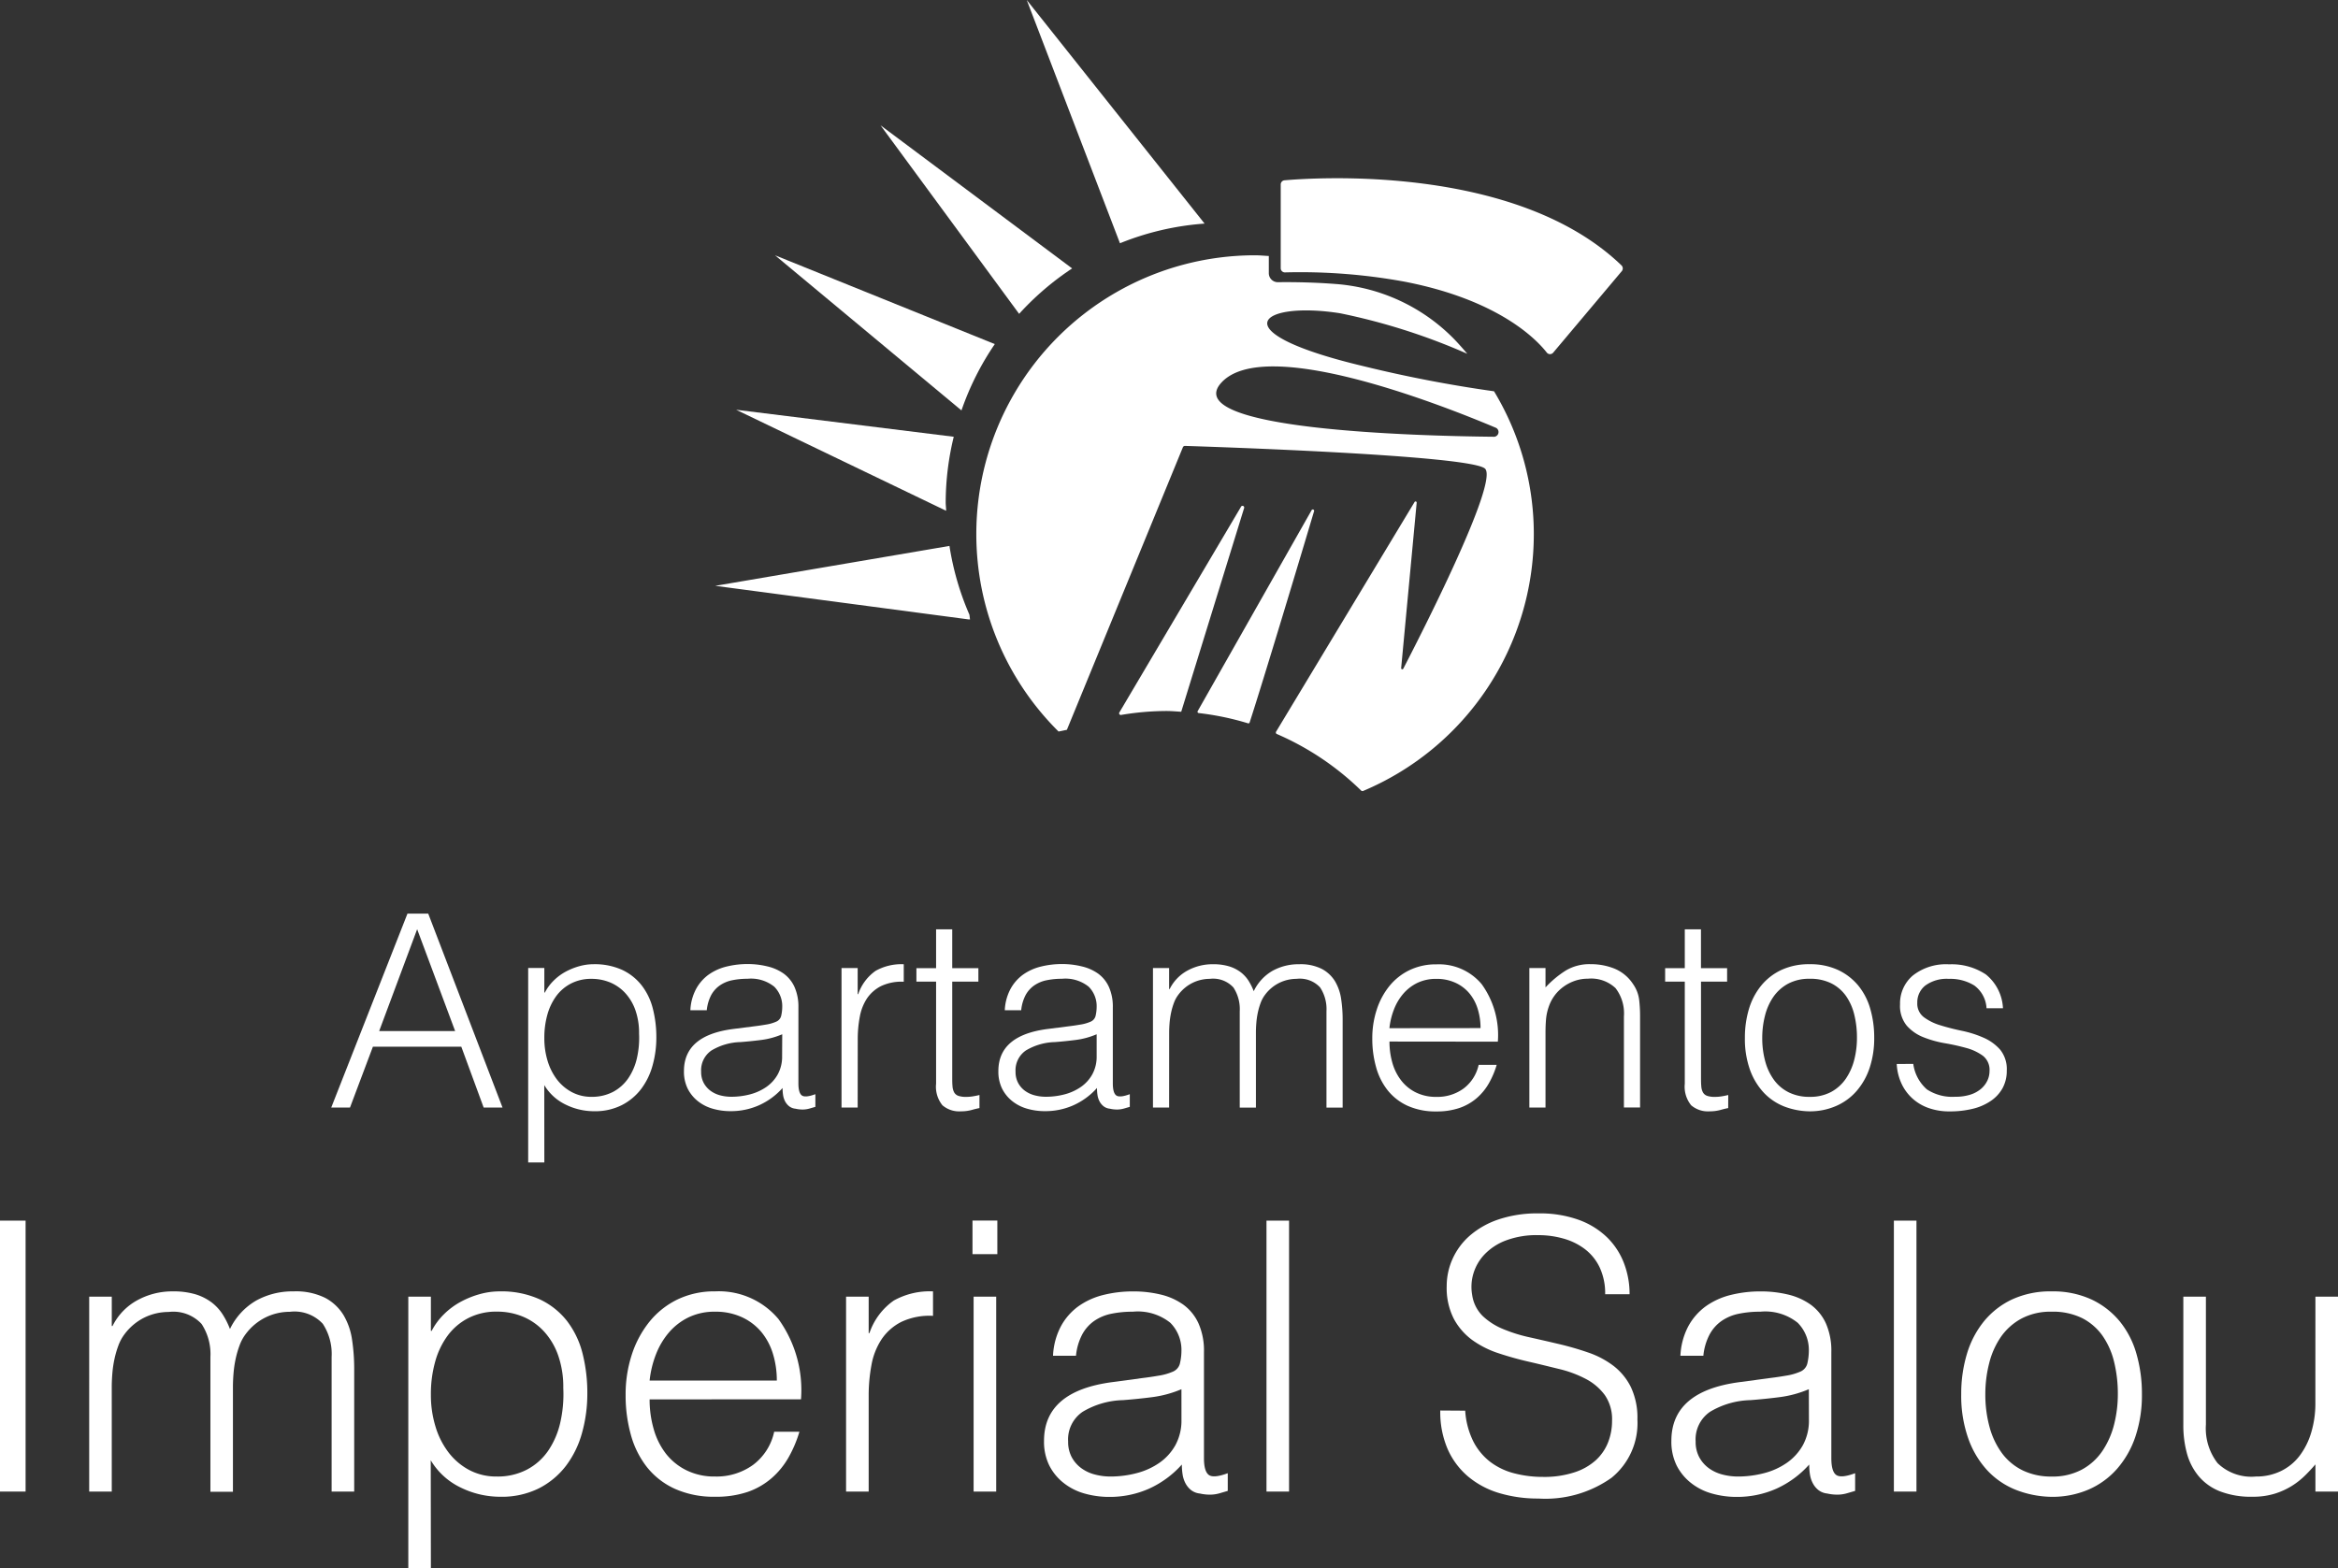 <svg xmlns="http://www.w3.org/2000/svg" width="97.56" height="65.457" viewBox="0 0 97.56 65.457">
  <rect x="0" y="0" width="97.56" height="65.457" fill="#333333" stroke="none"/>
  <g id="Grupo_241" data-name="Grupo 241" transform="translate(304.78 250.318)">
    <g id="Grupo_238" data-name="Grupo 238">
      <g id="Grupo_236" data-name="Grupo 236">
        <path id="Trazado_109" data-name="Trazado 109" d="M-261.936-250.318l3.89,10.153a11.6,11.6,0,0,1,3.531-.821Z" fill="#fff"/>
        <path id="Trazado_110" data-name="Trazado 110" d="M-260.042-239.115l-7.995-5.973,5.783,7.869A11.69,11.69,0,0,1-260.042-239.115Z" fill="#fff"/>
        <path id="Trazado_111" data-name="Trazado 111" d="M-272.44-239.663l7.78,6.474a11.643,11.643,0,0,1,1.391-2.768Z" fill="#fff"/>
        <path id="Trazado_112" data-name="Trazado 112" d="M-264.982-232.089l-9.081-1.127L-265.3-229c0-.12-.018-.237-.018-.358A11.657,11.657,0,0,1-264.982-232.089Z" fill="#fff"/>
        <path id="Trazado_113" data-name="Trazado 113" d="M-274.935-225.867l10.565,1.4h.067c-.011-.064-.015-.13-.025-.195a11.6,11.6,0,0,1-.833-2.871Z" fill="#fff"/>
      </g>
      <path id="Trazado_114" data-name="Trazado 114" d="M-239.968-235.6l2.861-3.4a.177.177,0,0,0-.011-.241c-4.39-4.23-12.806-3.662-14.062-3.552a.174.174,0,0,0-.158.173v3.5a.174.174,0,0,0,.178.171,24.107,24.107,0,0,1,4.963.382c3.958.76,5.541,2.425,5.962,2.965A.172.172,0,0,0-239.968-235.6Z" fill="#fff"/>
      <g id="Grupo_237" data-name="Grupo 237">
        <path id="Trazado_115" data-name="Trazado 115" d="M-250.052-229.019l-4.751,8.38a.055.055,0,0,0,.043.082,11.531,11.531,0,0,1,2.055.427.053.053,0,0,0,.069-.033c.567-1.74,2.2-7.168,2.688-8.814A.056.056,0,0,0-250.052-229.019Z" fill="#fff"/>
        <path id="Trazado_116" data-name="Trazado 116" d="M-253-229.159l-5.074,8.581a.07.07,0,0,0,.072.1,11.5,11.5,0,0,1,1.9-.165c.207,0,.408.02.612.031l2.624-8.5A.071.071,0,0,0-253-229.159Z" fill="#fff"/>
        <path id="Trazado_117" data-name="Trazado 117" d="M-248.858-237.243a26.128,26.128,0,0,1,5.306,1.691c-.192-.224-.385-.447-.593-.657a7.716,7.716,0,0,0-4.9-2.256c-.74-.057-1.541-.085-2.408-.075a.376.376,0,0,1-.382-.372v-.722c-.191-.009-.38-.029-.574-.029a11.631,11.631,0,0,0-11.631,11.632,11.593,11.593,0,0,0,3.432,8.245l.347-.072,4.84-11.791a.091.091,0,0,1,.089-.058c.937.029,11.867.383,12.514.944.611.53-2.748,7.085-3.406,8.354a.047.047,0,0,1-.088-.03l.647-6.9a.047.047,0,0,0-.087-.028l-5.793,9.609.021.065a11.661,11.661,0,0,1,3.556,2.384l.051.01a11.632,11.632,0,0,0,7.14-10.729,11.529,11.529,0,0,0-1.66-5.959,54.769,54.769,0,0,1-5.43-1.044C-253.953-236.476-252.194-237.769-248.858-237.243Zm6.44,5.154c-3.181-.031-13.236-.287-11.387-2.27,1.8-1.929,8.952.842,11.457,1.9A.2.2,0,0,1-242.418-232.089Z" fill="#fff"/>
      </g>
    </g>
    <g id="Grupo_239" data-name="Grupo 239">
      <path id="Trazado_118" data-name="Trazado 118" d="M-290.958-204.093l3.181-8.094h.866l3.1,8.094h-.787l-.933-2.54h-3.688l-.956,2.54Zm2-3.192h3.17l-1.585-4.25Z" fill="#fff"/>
      <path id="Trazado_119" data-name="Trazado 119" d="M-282.066-201.8h-.674v-8.117h.674v1.023h.023a1.972,1.972,0,0,1,.376-.506,2.2,2.2,0,0,1,.506-.371,2.776,2.776,0,0,1,.568-.225,2.22,2.22,0,0,1,.573-.079,2.781,2.781,0,0,1,1.2.236,2.236,2.236,0,0,1,.815.647,2.631,2.631,0,0,1,.467.972,4.789,4.789,0,0,1,.146,1.2,4.307,4.307,0,0,1-.157,1.169,2.892,2.892,0,0,1-.478.984,2.369,2.369,0,0,1-.81.675,2.471,2.471,0,0,1-1.152.253,2.679,2.679,0,0,1-1.186-.276,2.089,2.089,0,0,1-.894-.815Zm0-5.183a3.211,3.211,0,0,0,.135.939,2.436,2.436,0,0,0,.388.776,1.912,1.912,0,0,0,.618.528,1.718,1.718,0,0,0,.827.2,1.9,1.9,0,0,0,.9-.207,1.788,1.788,0,0,0,.635-.568,2.454,2.454,0,0,0,.36-.838,3.792,3.792,0,0,0,.09-1.028,2.872,2.872,0,0,0-.152-.973,2.07,2.07,0,0,0-.422-.714,1.8,1.8,0,0,0-.629-.444,2.011,2.011,0,0,0-.787-.152,1.812,1.812,0,0,0-.844.192,1.772,1.772,0,0,0-.618.522,2.4,2.4,0,0,0-.376.787A3.563,3.563,0,0,0-282.066-206.982Z" fill="#fff"/>
      <path id="Trazado_120" data-name="Trazado 120" d="M-273.274-207.488c.127-.015.279-.037.455-.067a1.7,1.7,0,0,0,.433-.124.355.355,0,0,0,.208-.264,1.678,1.678,0,0,0,.039-.343,1.149,1.149,0,0,0-.331-.849,1.548,1.548,0,0,0-1.119-.332,3.119,3.119,0,0,0-.641.062,1.39,1.39,0,0,0-.511.214,1.186,1.186,0,0,0-.36.4,1.718,1.718,0,0,0-.186.636h-.685a2.077,2.077,0,0,1,.236-.883,1.8,1.8,0,0,1,.523-.6,2.163,2.163,0,0,1,.742-.337,3.638,3.638,0,0,1,.894-.107,3.431,3.431,0,0,1,.826.1,1.933,1.933,0,0,1,.674.3,1.412,1.412,0,0,1,.45.557,2.017,2.017,0,0,1,.163.854v3.171q0,.393.141.5t.567-.05v.528l-.23.067a1.047,1.047,0,0,1-.3.045,1.324,1.324,0,0,1-.3-.034.509.509,0,0,1-.269-.106.669.669,0,0,1-.164-.2.847.847,0,0,1-.084-.259,1.891,1.891,0,0,1-.022-.3,2.916,2.916,0,0,1-.978.719,2.879,2.879,0,0,1-1.192.248,2.643,2.643,0,0,1-.736-.1,1.765,1.765,0,0,1-.624-.314,1.563,1.563,0,0,1-.428-.523,1.6,1.6,0,0,1-.157-.737q0-1.484,2.035-1.753Zm1.135.337a3.276,3.276,0,0,1-.865.236q-.439.057-.877.09a2.479,2.479,0,0,0-1.209.349,1,1,0,0,0-.433.888.967.967,0,0,0,.107.467,1,1,0,0,0,.281.326,1.193,1.193,0,0,0,.4.191,1.8,1.8,0,0,0,.467.061,3.082,3.082,0,0,0,.787-.1,2.145,2.145,0,0,0,.68-.31,1.561,1.561,0,0,0,.477-.528,1.527,1.527,0,0,0,.18-.759Z" fill="#fff"/>
      <path id="Trazado_121" data-name="Trazado 121" d="M-268.991-204.093h-.674v-5.823h.674v1.09h.023a1.949,1.949,0,0,1,.725-.972,2.2,2.2,0,0,1,1.175-.276v.731a1.982,1.982,0,0,0-.945.18,1.561,1.561,0,0,0-.59.517,2.051,2.051,0,0,0-.3.77,4.9,4.9,0,0,0-.085.928Z" fill="#fff"/>
      <path id="Trazado_122" data-name="Trazado 122" d="M-263.909-204.07c-.083.015-.191.041-.326.079a1.7,1.7,0,0,1-.45.056,1.07,1.07,0,0,1-.77-.253,1.232,1.232,0,0,1-.264-.9v-4.261h-.821v-.562h.821v-1.619h.674v1.619h1.091v.562h-1.091v3.991c0,.143,0,.266.011.371a.626.626,0,0,0,.068.259.325.325,0,0,0,.174.146.97.97,0,0,0,.332.044,1.727,1.727,0,0,0,.275-.022c.094-.015.186-.034.276-.056Z" fill="#fff"/>
      <path id="Trazado_123" data-name="Trazado 123" d="M-260.154-207.488c.127-.015.279-.037.455-.067a1.7,1.7,0,0,0,.433-.124.355.355,0,0,0,.208-.264,1.678,1.678,0,0,0,.039-.343,1.149,1.149,0,0,0-.331-.849,1.549,1.549,0,0,0-1.119-.332,3.119,3.119,0,0,0-.641.062,1.39,1.39,0,0,0-.511.214,1.175,1.175,0,0,0-.36.4,1.717,1.717,0,0,0-.186.636h-.685a2.078,2.078,0,0,1,.236-.883,1.8,1.8,0,0,1,.523-.6,2.163,2.163,0,0,1,.742-.337,3.632,3.632,0,0,1,.894-.107,3.431,3.431,0,0,1,.826.1,1.933,1.933,0,0,1,.674.3,1.412,1.412,0,0,1,.45.557,2.017,2.017,0,0,1,.163.854v3.171q0,.393.141.5t.567-.05v.528l-.23.067a1.047,1.047,0,0,1-.3.045,1.324,1.324,0,0,1-.3-.034.51.51,0,0,1-.269-.106.669.669,0,0,1-.164-.2.847.847,0,0,1-.084-.259,1.887,1.887,0,0,1-.022-.3,2.917,2.917,0,0,1-.978.719,2.879,2.879,0,0,1-1.192.248,2.643,2.643,0,0,1-.736-.1,1.764,1.764,0,0,1-.624-.314,1.563,1.563,0,0,1-.428-.523,1.6,1.6,0,0,1-.157-.737q0-1.484,2.035-1.753Zm1.135.337a3.276,3.276,0,0,1-.865.236q-.439.057-.877.09a2.479,2.479,0,0,0-1.209.349,1,1,0,0,0-.433.888.967.967,0,0,0,.107.467.985.985,0,0,0,.281.326,1.193,1.193,0,0,0,.405.191,1.8,1.8,0,0,0,.467.061,3.068,3.068,0,0,0,.786-.1,2.14,2.14,0,0,0,.681-.31,1.561,1.561,0,0,0,.477-.528,1.527,1.527,0,0,0,.18-.759Z" fill="#fff"/>
      <path id="Trazado_124" data-name="Trazado 124" d="M-255.995-204.093h-.674v-5.823h.674v.877h.023a1.77,1.77,0,0,1,.742-.77,2.171,2.171,0,0,1,1.057-.265,2.273,2.273,0,0,1,.686.09,1.567,1.567,0,0,1,.478.242,1.423,1.423,0,0,1,.326.354,2.463,2.463,0,0,1,.219.439,1.949,1.949,0,0,1,.781-.849,2.237,2.237,0,0,1,1.119-.276,1.963,1.963,0,0,1,.95.2,1.43,1.43,0,0,1,.545.517,2.018,2.018,0,0,1,.253.737,5.829,5.829,0,0,1,.062.854v3.676h-.675v-4.024a1.644,1.644,0,0,0-.264-.99,1.15,1.15,0,0,0-.984-.36,1.643,1.643,0,0,0-.714.164,1.642,1.642,0,0,0-.6.5,1.3,1.3,0,0,0-.186.343,2.851,2.851,0,0,0-.118.41,3.3,3.3,0,0,0-.061.427c-.012.143-.017.274-.017.394v3.136h-.675v-4.024a1.644,1.644,0,0,0-.264-.99,1.15,1.15,0,0,0-.984-.36,1.643,1.643,0,0,0-.714.164,1.642,1.642,0,0,0-.6.5,1.305,1.305,0,0,0-.186.343,2.853,2.853,0,0,0-.118.41,3.486,3.486,0,0,0-.062.427c-.011.143-.017.274-.017.394Z" fill="#fff"/>
      <path id="Trazado_125" data-name="Trazado 125" d="M-246.8-206.847a3.176,3.176,0,0,0,.123.894,2.141,2.141,0,0,0,.366.73,1.747,1.747,0,0,0,.613.5,1.88,1.88,0,0,0,.854.185,1.852,1.852,0,0,0,1.135-.348,1.677,1.677,0,0,0,.63-.989h.753a3.608,3.608,0,0,1-.326.77,2.363,2.363,0,0,1-.506.618,2.2,2.2,0,0,1-.719.411,2.931,2.931,0,0,1-.967.146,2.828,2.828,0,0,1-1.2-.236,2.271,2.271,0,0,1-.832-.647,2.714,2.714,0,0,1-.483-.967,4.379,4.379,0,0,1-.158-1.2,3.808,3.808,0,0,1,.186-1.2,3.05,3.05,0,0,1,.528-.984,2.457,2.457,0,0,1,.838-.663,2.526,2.526,0,0,1,1.124-.242,2.324,2.324,0,0,1,1.889.827,3.627,3.627,0,0,1,.674,2.4Zm3.8-.562a2.7,2.7,0,0,0-.118-.8,1.883,1.883,0,0,0-.349-.652,1.651,1.651,0,0,0-.579-.438,1.856,1.856,0,0,0-.8-.164,1.783,1.783,0,0,0-.793.169,1.839,1.839,0,0,0-.584.45,2.233,2.233,0,0,0-.388.652,3,3,0,0,0-.191.787Z" fill="#fff"/>
      <path id="Trazado_126" data-name="Trazado 126" d="M-240.289-204.093h-.674v-5.823h.674v.809a4.276,4.276,0,0,1,.838-.7,1.924,1.924,0,0,1,1.04-.27,2.644,2.644,0,0,1,1,.186,1.7,1.7,0,0,1,.776.646,1.455,1.455,0,0,1,.253.647,5.91,5.91,0,0,1,.039.691v3.811h-.674v-3.8a1.731,1.731,0,0,0-.349-1.18,1.48,1.48,0,0,0-1.158-.394,1.632,1.632,0,0,0-.573.1,1.8,1.8,0,0,0-.466.253,1.7,1.7,0,0,0-.355.36,1.7,1.7,0,0,0-.225.427,2.155,2.155,0,0,0-.123.54c-.015.172-.023.359-.023.562Z" fill="#fff"/>
      <path id="Trazado_127" data-name="Trazado 127" d="M-232.666-204.07c-.083.015-.191.041-.327.079a1.687,1.687,0,0,1-.449.056,1.07,1.07,0,0,1-.77-.253,1.232,1.232,0,0,1-.265-.9v-4.261h-.82v-.562h.82v-1.619h.675v1.619h1.091v.562H-233.8v3.991c0,.143,0,.266.011.371a.626.626,0,0,0,.068.259.324.324,0,0,0,.174.146.97.97,0,0,0,.332.044,1.736,1.736,0,0,0,.275-.022c.094-.015.186-.034.276-.056Z" fill="#fff"/>
      <path id="Trazado_128" data-name="Trazado 128" d="M-229.271-203.935a3.05,3.05,0,0,1-1.051-.2,2.367,2.367,0,0,1-.855-.574,2.776,2.776,0,0,1-.579-.956,3.833,3.833,0,0,1-.213-1.338,4.123,4.123,0,0,1,.168-1.2,2.829,2.829,0,0,1,.506-.972,2.407,2.407,0,0,1,.843-.658,2.716,2.716,0,0,1,1.181-.242,2.745,2.745,0,0,1,1.192.242,2.439,2.439,0,0,1,.843.652,2.7,2.7,0,0,1,.5.973,4.279,4.279,0,0,1,.163,1.2,3.912,3.912,0,0,1-.191,1.26,2.84,2.84,0,0,1-.545.966,2.394,2.394,0,0,1-.855.624A2.718,2.718,0,0,1-229.271-203.935Zm1.978-3.07a3.968,3.968,0,0,0-.112-.966,2.3,2.3,0,0,0-.348-.782,1.672,1.672,0,0,0-.608-.522,1.96,1.96,0,0,0-.91-.192,1.854,1.854,0,0,0-.9.208,1.788,1.788,0,0,0-.613.551,2.414,2.414,0,0,0-.348.787,3.719,3.719,0,0,0-.113.916,3.649,3.649,0,0,0,.129,1,2.337,2.337,0,0,0,.377.781,1.693,1.693,0,0,0,.619.506,1.929,1.929,0,0,0,.854.179,1.854,1.854,0,0,0,.9-.207,1.756,1.756,0,0,0,.613-.557,2.494,2.494,0,0,0,.348-.787A3.65,3.65,0,0,0-227.293-207.005Z" fill="#fff"/>
      <path id="Trazado_129" data-name="Trazado 129" d="M-224.943-205.914a1.72,1.72,0,0,0,.568,1.063,1.925,1.925,0,0,0,1.175.308,2.037,2.037,0,0,0,.641-.089,1.3,1.3,0,0,0,.444-.242,1.037,1.037,0,0,0,.264-.343.936.936,0,0,0,.09-.4.747.747,0,0,0-.275-.635,2.088,2.088,0,0,0-.692-.326,9.029,9.029,0,0,0-.9-.2,4.418,4.418,0,0,1-.9-.253,1.8,1.8,0,0,1-.691-.484,1.3,1.3,0,0,1-.276-.888,1.521,1.521,0,0,1,.534-1.2,2.229,2.229,0,0,1,1.513-.467,2.58,2.58,0,0,1,1.534.422,1.927,1.927,0,0,1,.714,1.411h-.686a1.261,1.261,0,0,0-.511-.95,1.9,1.9,0,0,0-1.063-.276,1.512,1.512,0,0,0-.978.276.89.89,0,0,0-.337.725.706.706,0,0,0,.276.6,2.216,2.216,0,0,0,.691.338q.416.129.9.23a4.468,4.468,0,0,1,.9.287,1.963,1.963,0,0,1,.691.5,1.286,1.286,0,0,1,.275.877,1.486,1.486,0,0,1-.179.736,1.559,1.559,0,0,1-.5.534,2.284,2.284,0,0,1-.748.321,3.968,3.968,0,0,1-.95.107,2.568,2.568,0,0,1-.916-.152,1.982,1.982,0,0,1-.68-.422,1.931,1.931,0,0,1-.438-.629,2.193,2.193,0,0,1-.18-.776Z" fill="#fff"/>
    </g>
    <g id="Grupo_240" data-name="Grupo 240">
      <path id="Trazado_130" data-name="Trazado 130" d="M-304.78-188.065v-11.308h1.068v11.308Z" fill="#fff"/>
      <path id="Trazado_131" data-name="Trazado 131" d="M-300.116-188.065h-.942V-196.2h.942v1.225h.032a2.478,2.478,0,0,1,1.036-1.076,3.027,3.027,0,0,1,1.476-.369,3.206,3.206,0,0,1,.959.125,2.176,2.176,0,0,1,.667.338,1.958,1.958,0,0,1,.455.495,3.368,3.368,0,0,1,.307.612,2.741,2.741,0,0,1,1.091-1.185,3.122,3.122,0,0,1,1.563-.385,2.738,2.738,0,0,1,1.327.275,1.988,1.988,0,0,1,.762.722,2.8,2.8,0,0,1,.353,1.029A8.18,8.18,0,0,1-290-193.2v5.136h-.942v-5.622a2.293,2.293,0,0,0-.369-1.382,1.607,1.607,0,0,0-1.374-.5,2.29,2.29,0,0,0-1,.228,2.308,2.308,0,0,0-.841.7,1.808,1.808,0,0,0-.259.479,4.034,4.034,0,0,0-.165.573,4.717,4.717,0,0,0-.086.6q-.024.3-.024.549v4.382H-296v-5.622a2.293,2.293,0,0,0-.369-1.382,1.607,1.607,0,0,0-1.374-.5,2.3,2.3,0,0,0-1,.228,2.313,2.313,0,0,0-.84.7,1.808,1.808,0,0,0-.259.479,4.038,4.038,0,0,0-.165.573,4.546,4.546,0,0,0-.086.6q-.024.3-.024.549Z" fill="#fff"/>
      <path id="Trazado_132" data-name="Trazado 132" d="M-286.8-184.861h-.942V-196.2h.942v1.429h.032a2.758,2.758,0,0,1,.526-.707,3.053,3.053,0,0,1,.707-.518,3.765,3.765,0,0,1,.792-.314,3.1,3.1,0,0,1,.8-.11,3.877,3.877,0,0,1,1.68.33,3.137,3.137,0,0,1,1.139.9,3.705,3.705,0,0,1,.652,1.358,6.716,6.716,0,0,1,.2,1.681,6.049,6.049,0,0,1-.22,1.633,4.036,4.036,0,0,1-.668,1.374,3.306,3.306,0,0,1-1.13.943,3.471,3.471,0,0,1-1.61.353,3.742,3.742,0,0,1-1.657-.385,2.917,2.917,0,0,1-1.249-1.138Zm0-7.24a4.47,4.47,0,0,0,.189,1.311,3.373,3.373,0,0,0,.542,1.084,2.651,2.651,0,0,0,.863.738,2.4,2.4,0,0,0,1.155.275,2.632,2.632,0,0,0,1.264-.291,2.47,2.47,0,0,0,.887-.793,3.442,3.442,0,0,0,.5-1.17,5.337,5.337,0,0,0,.125-1.437,3.98,3.98,0,0,0-.212-1.358,2.885,2.885,0,0,0-.588-1,2.512,2.512,0,0,0-.88-.621,2.8,2.8,0,0,0-1.1-.212,2.533,2.533,0,0,0-1.178.267,2.481,2.481,0,0,0-.864.73,3.334,3.334,0,0,0-.526,1.1A4.989,4.989,0,0,0-286.8-192.1Z" fill="#fff"/>
      <path id="Trazado_133" data-name="Trazado 133" d="M-277.673-191.913a4.425,4.425,0,0,0,.173,1.249,3.012,3.012,0,0,0,.51,1.021,2.477,2.477,0,0,0,.856.691,2.633,2.633,0,0,0,1.194.259,2.6,2.6,0,0,0,1.586-.487,2.338,2.338,0,0,0,.879-1.382h1.053a5.1,5.1,0,0,1-.456,1.076,3.3,3.3,0,0,1-.707.864,3.045,3.045,0,0,1-1,.573,4.079,4.079,0,0,1-1.351.2,3.948,3.948,0,0,1-1.681-.33,3.154,3.154,0,0,1-1.162-.9,3.792,3.792,0,0,1-.675-1.35,6.113,6.113,0,0,1-.22-1.673,5.327,5.327,0,0,1,.259-1.681,4.3,4.3,0,0,1,.738-1.374,3.431,3.431,0,0,1,1.17-.927,3.547,3.547,0,0,1,1.571-.337,3.245,3.245,0,0,1,2.638,1.154,5.069,5.069,0,0,1,.942,3.353Zm5.308-.785a3.766,3.766,0,0,0-.164-1.123,2.639,2.639,0,0,0-.487-.911,2.334,2.334,0,0,0-.809-.612,2.6,2.6,0,0,0-1.115-.228,2.484,2.484,0,0,0-1.108.236,2.541,2.541,0,0,0-.816.628,3.158,3.158,0,0,0-.542.911,4.229,4.229,0,0,0-.267,1.1Z" fill="#fff"/>
      <path id="Trazado_134" data-name="Trazado 134" d="M-268.532-188.065h-.943V-196.2h.943v1.523h.031a2.728,2.728,0,0,1,1.013-1.358,3.078,3.078,0,0,1,1.641-.385v1.021a2.754,2.754,0,0,0-1.319.251,2.174,2.174,0,0,0-.824.722,2.863,2.863,0,0,0-.425,1.076,6.988,6.988,0,0,0-.117,1.3Z" fill="#fff"/>
      <path id="Trazado_135" data-name="Trazado 135" d="M-264.2-197.975v-1.4h1.037v1.4Zm.047,9.91V-196.2h.942v8.135Z" fill="#fff"/>
      <path id="Trazado_136" data-name="Trazado 136" d="M-257.068-192.808q.267-.031.636-.094a2.381,2.381,0,0,0,.605-.173.5.5,0,0,0,.29-.369,2.3,2.3,0,0,0,.056-.479,1.607,1.607,0,0,0-.464-1.186,2.166,2.166,0,0,0-1.563-.463,4.371,4.371,0,0,0-.9.086,1.943,1.943,0,0,0-.714.3,1.641,1.641,0,0,0-.5.565,2.406,2.406,0,0,0-.259.887h-.958a2.894,2.894,0,0,1,.33-1.232,2.5,2.5,0,0,1,.73-.833,3.047,3.047,0,0,1,1.037-.471,5.081,5.081,0,0,1,1.248-.149,4.87,4.87,0,0,1,1.155.133,2.689,2.689,0,0,1,.942.424,1.978,1.978,0,0,1,.628.778,2.8,2.8,0,0,1,.228,1.193v4.43q0,.549.2.7c.131.1.4.076.793-.07v.738l-.322.094a1.454,1.454,0,0,1-.416.063,1.9,1.9,0,0,1-.424-.047.722.722,0,0,1-.377-.15.92.92,0,0,1-.228-.282,1.16,1.16,0,0,1-.117-.361,2.633,2.633,0,0,1-.032-.417,4.1,4.1,0,0,1-1.366,1.006,4.023,4.023,0,0,1-1.665.345,3.738,3.738,0,0,1-1.029-.141,2.478,2.478,0,0,1-.871-.44,2.168,2.168,0,0,1-.6-.73,2.238,2.238,0,0,1-.22-1.029q0-2.073,2.843-2.45Zm1.587.471a4.609,4.609,0,0,1-1.21.33c-.408.053-.817.094-1.225.126a3.441,3.441,0,0,0-1.688.487,1.393,1.393,0,0,0-.605,1.24,1.35,1.35,0,0,0,.149.652,1.384,1.384,0,0,0,.393.455,1.659,1.659,0,0,0,.565.268,2.532,2.532,0,0,0,.652.086,4.279,4.279,0,0,0,1.1-.141,2.971,2.971,0,0,0,.951-.432,2.208,2.208,0,0,0,.667-.738,2.14,2.14,0,0,0,.252-1.061Z" fill="#fff"/>
      <path id="Trazado_137" data-name="Trazado 137" d="M-251.932-188.065v-11.308h.942v11.308Z" fill="#fff"/>
      <path id="Trazado_138" data-name="Trazado 138" d="M-243.64-191.441a3.361,3.361,0,0,0,.337,1.28,2.54,2.54,0,0,0,.707.856,2.809,2.809,0,0,0,1,.478,4.7,4.7,0,0,0,1.209.15,4.027,4.027,0,0,0,1.3-.189,2.459,2.459,0,0,0,.9-.51,2.006,2.006,0,0,0,.51-.746,2.449,2.449,0,0,0,.165-.9,1.772,1.772,0,0,0-.3-1.067,2.3,2.3,0,0,0-.778-.668,4.763,4.763,0,0,0-1.1-.416c-.414-.1-.838-.207-1.272-.306s-.859-.217-1.273-.354a4.01,4.01,0,0,1-1.1-.549,2.65,2.65,0,0,1-.777-.888,2.824,2.824,0,0,1-.3-1.374,2.759,2.759,0,0,1,.244-1.131,2.811,2.811,0,0,1,.722-.973,3.555,3.555,0,0,1,1.2-.676,5.067,5.067,0,0,1,1.664-.251,4.775,4.775,0,0,1,1.673.267,3.323,3.323,0,0,1,1.186.73,3.01,3.01,0,0,1,.706,1.076,3.578,3.578,0,0,1,.236,1.3H-237.8a2.545,2.545,0,0,0-.227-1.114,2.088,2.088,0,0,0-.621-.77,2.664,2.664,0,0,0-.9-.44,3.822,3.822,0,0,0-1.037-.141,3.642,3.642,0,0,0-1.374.228,2.4,2.4,0,0,0-.887.589,1.99,1.99,0,0,0-.456.8,1.932,1.932,0,0,0-.047.88,1.535,1.535,0,0,0,.44.879,2.762,2.762,0,0,0,.848.542,6.334,6.334,0,0,0,1.107.346q.6.134,1.233.283a12.438,12.438,0,0,1,1.217.353,3.725,3.725,0,0,1,1.045.55,2.533,2.533,0,0,1,.73.887,2.99,2.99,0,0,1,.275,1.358,2.935,2.935,0,0,1-1.084,2.435,4.774,4.774,0,0,1-3.047.863,5.62,5.62,0,0,1-1.633-.227,3.631,3.631,0,0,1-1.3-.691,3.174,3.174,0,0,1-.855-1.147,3.891,3.891,0,0,1-.307-1.609Z" fill="#fff"/>
      <path id="Trazado_139" data-name="Trazado 139" d="M-230.887-192.808q.267-.031.636-.094a2.393,2.393,0,0,0,.605-.173.5.5,0,0,0,.29-.369,2.364,2.364,0,0,0,.055-.479,1.607,1.607,0,0,0-.464-1.186,2.161,2.161,0,0,0-1.562-.463,4.364,4.364,0,0,0-.9.086,1.941,1.941,0,0,0-.715.3,1.638,1.638,0,0,0-.5.565,2.387,2.387,0,0,0-.26.887h-.958a2.923,2.923,0,0,1,.33-1.232,2.518,2.518,0,0,1,.73-.833,3.055,3.055,0,0,1,1.037-.471,5.1,5.1,0,0,1,1.249-.149,4.862,4.862,0,0,1,1.154.133,2.689,2.689,0,0,1,.942.424,1.981,1.981,0,0,1,.629.778,2.818,2.818,0,0,1,.227,1.193v4.43c0,.366.065.6.2.7s.4.076.793-.07v.738l-.322.094a1.466,1.466,0,0,1-.417.063,1.914,1.914,0,0,1-.424-.047.719.719,0,0,1-.376-.15.892.892,0,0,1-.228-.282,1.161,1.161,0,0,1-.118-.361,2.637,2.637,0,0,1-.031-.417,4.1,4.1,0,0,1-1.367,1.006,4.023,4.023,0,0,1-1.665.345,3.726,3.726,0,0,1-1.028-.141,2.482,2.482,0,0,1-.872-.44,2.192,2.192,0,0,1-.6-.73,2.251,2.251,0,0,1-.22-1.029q0-2.073,2.843-2.45Zm1.586.471a4.592,4.592,0,0,1-1.209.33c-.409.053-.817.094-1.226.126a3.441,3.441,0,0,0-1.688.487,1.394,1.394,0,0,0-.6,1.24,1.339,1.339,0,0,0,.149.652,1.37,1.37,0,0,0,.392.455,1.665,1.665,0,0,0,.566.268,2.525,2.525,0,0,0,.651.086,4.293,4.293,0,0,0,1.1-.141,2.956,2.956,0,0,0,.95-.432,2.221,2.221,0,0,0,.668-.738,2.14,2.14,0,0,0,.251-1.061Z" fill="#fff"/>
      <path id="Trazado_140" data-name="Trazado 140" d="M-225.752-188.065v-11.308h.942v11.308Z" fill="#fff"/>
      <path id="Trazado_141" data-name="Trazado 141" d="M-219.172-187.845a4.249,4.249,0,0,1-1.468-.283,3.3,3.3,0,0,1-1.194-.8,3.839,3.839,0,0,1-.808-1.336,5.337,5.337,0,0,1-.3-1.869,5.741,5.741,0,0,1,.236-1.672,3.944,3.944,0,0,1,.707-1.359,3.367,3.367,0,0,1,1.177-.919,3.8,3.8,0,0,1,1.649-.337,3.841,3.841,0,0,1,1.665.337,3.409,3.409,0,0,1,1.178.911,3.778,3.778,0,0,1,.7,1.359,6,6,0,0,1,.228,1.68,5.447,5.447,0,0,1-.267,1.76,3.96,3.96,0,0,1-.762,1.35,3.36,3.36,0,0,1-1.193.872A3.819,3.819,0,0,1-219.172-187.845Zm2.765-4.288a5.591,5.591,0,0,0-.157-1.35,3.225,3.225,0,0,0-.487-1.092,2.351,2.351,0,0,0-.848-.73,2.758,2.758,0,0,0-1.273-.267,2.575,2.575,0,0,0-1.264.291,2.479,2.479,0,0,0-.856.769,3.375,3.375,0,0,0-.486,1.1,5.189,5.189,0,0,0-.158,1.28,5.1,5.1,0,0,0,.181,1.391,3.268,3.268,0,0,0,.526,1.091,2.366,2.366,0,0,0,.864.707,2.707,2.707,0,0,0,1.193.251,2.577,2.577,0,0,0,1.265-.291,2.433,2.433,0,0,0,.856-.777,3.509,3.509,0,0,0,.487-1.1A5.145,5.145,0,0,0-216.407-192.133Z" fill="#fff"/>
      <path id="Trazado_142" data-name="Trazado 142" d="M-208.162-196.2h.942v8.135h-.942V-189.2c-.125.147-.267.3-.424.456a3.233,3.233,0,0,1-.542.432,3.1,3.1,0,0,1-.714.33,3.042,3.042,0,0,1-.943.133,3.577,3.577,0,0,1-1.366-.228,2.219,2.219,0,0,1-.888-.636,2.514,2.514,0,0,1-.486-.95,4.432,4.432,0,0,1-.149-1.186V-196.2h.942v5.34a2.371,2.371,0,0,0,.487,1.609,2.025,2.025,0,0,0,1.6.558,2.334,2.334,0,0,0,1.044-.228,2.172,2.172,0,0,0,.778-.636,3.036,3.036,0,0,0,.486-.974,4.228,4.228,0,0,0,.173-1.24Z" fill="#fff"/>
    </g>
  </g>
</svg>
